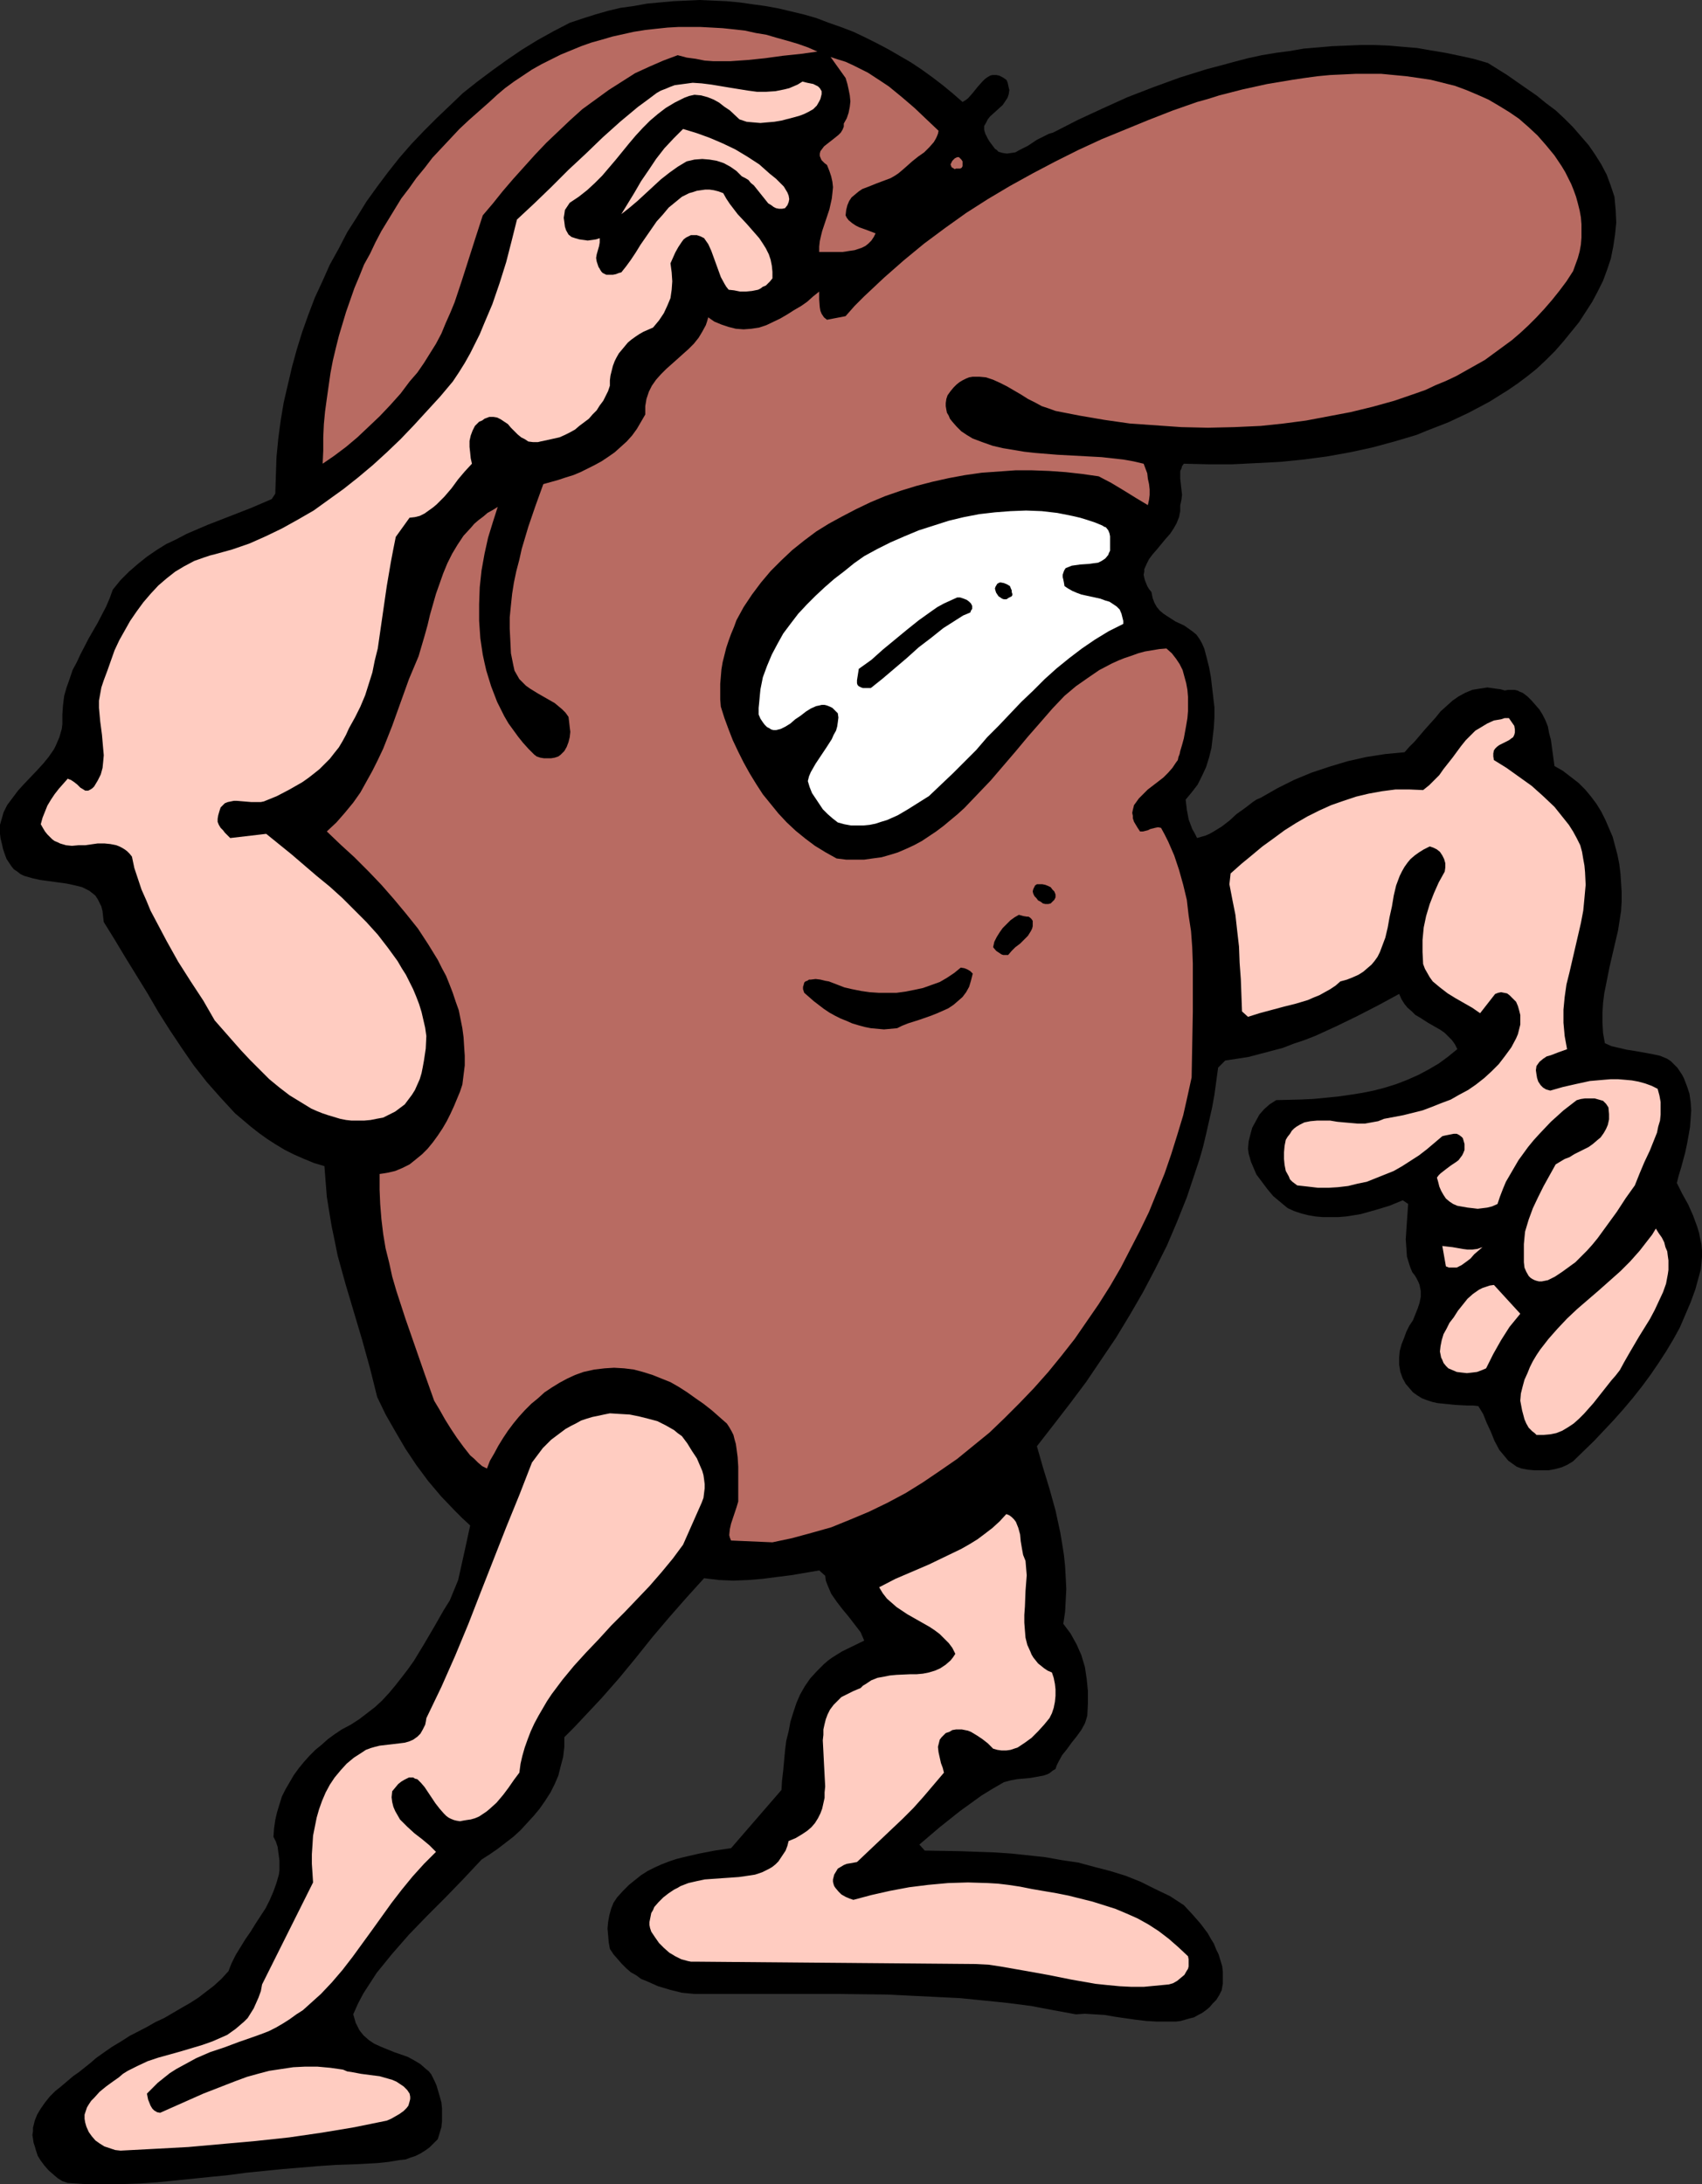 <?xml version="1.0" encoding="UTF-8" standalone="no"?>
<svg
   version="1.0"
   width="121.341mm"
   height="155.668mm"
   id="svg19"
   sodipodi:docname="Angry 2.wmf"
   xmlns:inkscape="http://www.inkscape.org/namespaces/inkscape"
   xmlns:sodipodi="http://sodipodi.sourceforge.net/DTD/sodipodi-0.dtd"
   xmlns="http://www.w3.org/2000/svg"
   xmlns:svg="http://www.w3.org/2000/svg">
  <rect width="100%" height="100%" fill="#333333" stroke="none"/>
  <sodipodi:namedview
     id="namedview19"
     pagecolor="#ffffff"
     bordercolor="#000000"
     borderopacity="0.25"
     inkscape:showpageshadow="2"
     inkscape:pageopacity="0.0"
     inkscape:pagecheckerboard="0"
     inkscape:deskcolor="#d1d1d1"
     inkscape:document-units="mm" />
  <defs
     id="defs1">
    <pattern
       id="WMFhbasepattern"
       patternUnits="userSpaceOnUse"
       width="6"
       height="6"
       x="0"
       y="0" />
  </defs>
  <path
     style="fill:#000000;fill-opacity:1;fill-rule:evenodd;stroke:none"
     d="m 259.362,27.47 0.808,-0.485 0.646,-0.485 1.293,-1.454 1.293,-1.616 1.293,-1.454 0.646,-0.646 0.646,-0.485 0.808,-0.485 0.646,-0.162 h 0.97 l 0.808,0.162 0.97,0.485 0.97,0.646 0.323,0.646 0.323,1.454 0.162,0.646 -0.162,1.131 -0.323,0.97 -0.646,0.97 -0.646,0.97 -3.394,3.07 -0.646,0.808 -0.485,0.97 -0.485,0.808 v 0.97 l 0.162,0.646 0.162,0.485 0.323,0.646 0.323,0.646 0.485,0.808 0.485,0.646 0.485,0.646 0.485,0.646 0.485,0.323 0.485,0.485 1.131,0.323 1.131,0.162 1.131,-0.162 1.131,-0.162 1.131,-0.646 2.262,-1.131 2.424,-1.616 2.262,-1.131 0.97,-0.485 1.131,-0.323 6.625,-3.393 6.625,-3.07 6.787,-3.07 7.11,-2.747 7.11,-2.585 7.272,-2.262 3.717,-0.97 3.555,-0.97 3.717,-0.97 3.717,-0.808 3.878,-0.646 3.717,-0.485 3.717,-0.646 3.878,-0.323 3.717,-0.323 3.878,-0.162 3.878,-0.162 h 3.717 l 3.878,0.162 3.717,0.323 3.878,0.323 3.717,0.646 3.878,0.646 3.878,0.808 3.717,0.808 3.878,1.131 2.586,1.616 2.586,1.616 5.333,3.717 2.586,1.778 2.586,2.101 2.586,1.939 2.424,2.262 2.262,2.262 2.101,2.424 2.101,2.424 1.778,2.585 1.616,2.585 1.454,2.747 1.131,3.07 0.97,2.909 0.323,3.555 0.162,3.393 -0.323,3.232 -0.485,3.232 -0.646,3.232 -0.97,2.909 -1.131,3.07 -1.454,2.909 -1.454,2.747 -1.778,2.747 -1.778,2.747 -2.101,2.585 -2.101,2.585 -2.262,2.585 -2.424,2.424 -2.586,2.424 -2.424,1.939 -2.586,1.939 -2.586,1.778 -2.586,1.616 -2.586,1.616 -2.747,1.454 -2.747,1.454 -2.747,1.293 -2.747,1.293 -5.817,2.262 -2.747,1.131 -5.979,1.778 -5.979,1.616 -5.979,1.293 -6.302,1.131 -6.141,0.808 -6.464,0.646 -6.302,0.323 -6.464,0.323 h -6.464 l -6.625,-0.162 -0.485,0.646 -0.162,0.646 -0.323,0.646 v 0.646 1.454 l 0.162,1.454 0.323,2.909 -0.162,1.293 -0.162,0.808 -0.162,0.646 v 0.808 0.808 l -0.162,0.808 -0.162,0.808 -0.646,1.616 -0.808,1.454 -0.97,1.454 -1.293,1.454 -2.262,2.747 -1.131,1.293 -0.97,1.293 -0.646,1.293 -0.646,1.454 v 0.646 l -0.162,0.808 0.162,0.808 0.162,0.646 0.323,0.808 0.323,0.808 0.485,0.808 0.646,0.808 0.323,1.616 0.485,1.293 0.646,1.131 0.808,0.97 0.97,0.808 0.97,0.646 2.262,1.454 2.424,1.131 1.131,0.808 1.131,0.808 0.97,0.808 0.808,1.131 0.646,1.131 0.646,1.454 0.646,2.424 0.646,2.585 0.485,2.585 0.323,2.747 0.323,2.747 0.323,2.747 v 2.747 l -0.162,2.747 -0.323,2.747 -0.323,2.747 -0.646,2.585 -0.808,2.585 -1.131,2.424 -1.131,2.262 -1.616,2.101 -1.616,1.939 0.323,2.747 0.485,2.585 0.485,1.293 0.485,1.293 0.646,1.131 0.646,1.293 1.131,-0.323 1.131,-0.323 1.131,-0.485 1.131,-0.646 2.101,-1.293 2.101,-1.616 1.939,-1.778 2.262,-1.616 2.101,-1.616 0.97,-0.646 1.131,-0.485 4.525,-2.585 4.525,-2.262 4.686,-1.939 4.848,-1.616 4.848,-1.454 5.009,-1.131 5.171,-0.808 5.171,-0.485 1.293,-1.454 1.454,-1.454 2.747,-3.232 2.909,-3.232 1.293,-1.616 1.616,-1.454 1.616,-1.454 1.616,-1.131 1.778,-0.97 1.939,-0.808 1.939,-0.323 1.131,-0.162 0.97,-0.162 1.131,0.162 1.131,0.162 1.293,0.162 1.131,0.323 0.97,-0.162 h 0.808 0.808 l 0.808,0.162 0.646,0.323 0.808,0.323 1.293,0.97 1.131,1.131 1.131,1.293 0.97,1.131 0.808,1.293 0.808,1.616 0.646,1.616 0.323,1.778 0.485,1.778 0.485,3.555 0.485,3.555 2.262,1.293 2.101,1.616 2.101,1.616 1.778,1.778 1.616,1.939 1.454,1.939 1.293,2.101 1.131,2.262 0.97,2.262 0.97,2.262 0.646,2.424 0.646,2.424 0.485,2.424 0.323,2.585 0.162,2.424 0.162,2.585 v 2.585 l -0.162,2.585 -0.808,5.171 -1.131,4.848 -1.131,4.848 -0.97,4.848 -0.485,2.424 -0.323,2.585 -0.162,2.585 v 2.747 l 0.162,2.747 0.485,2.747 1.778,0.808 2.101,0.485 2.101,0.485 2.101,0.323 4.525,0.808 2.262,0.485 1.939,0.808 0.97,0.646 0.97,0.97 0.808,0.808 0.646,0.97 0.646,0.97 0.485,0.97 0.808,2.101 0.646,1.939 0.323,2.262 0.162,2.262 -0.162,2.262 -0.162,2.262 -0.808,4.525 -0.485,2.262 -1.131,4.201 -0.646,2.101 -0.485,1.939 1.454,2.909 1.616,2.909 1.293,2.909 1.131,3.07 0.485,1.616 0.323,1.616 0.323,1.454 0.162,1.778 v 1.616 l -0.162,1.778 -0.162,1.616 -0.485,1.778 -0.97,3.555 -1.293,3.555 -1.454,3.393 -1.454,3.393 -1.778,3.232 -1.939,3.232 -2.101,3.232 -2.101,3.07 -2.262,3.07 -2.424,3.07 -2.586,3.07 -2.586,2.909 -2.586,2.747 -2.747,2.909 -5.656,5.494 -1.616,0.97 -1.454,0.646 -1.778,0.485 -1.778,0.323 h -1.778 -1.939 l -1.778,-0.162 -1.778,-0.323 -1.293,-0.485 -1.131,-0.808 -1.131,-0.808 -0.808,-0.97 -0.808,-0.97 -0.808,-0.97 -1.293,-2.424 -0.97,-2.424 -1.131,-2.424 -0.97,-2.424 -1.293,-2.101 -1.454,-0.162 h -1.616 l -3.232,-0.162 -3.07,-0.323 -1.616,-0.162 -1.454,-0.323 -1.454,-0.485 -1.293,-0.485 -1.293,-0.808 -1.131,-0.808 -0.97,-1.131 -0.97,-1.131 -0.808,-1.454 -0.646,-1.778 -0.162,-0.97 -0.162,-0.97 v -0.97 -0.97 l 0.162,-1.778 0.485,-1.778 0.646,-1.616 0.646,-1.778 0.808,-1.616 0.97,-1.454 0.646,-1.616 0.646,-1.616 0.485,-1.454 0.323,-1.616 v -1.616 l -0.162,-0.808 -0.162,-0.808 -0.323,-0.808 -0.485,-0.97 -0.485,-0.808 -0.646,-0.808 -0.485,-1.131 -0.323,-0.97 -0.646,-2.101 -0.162,-2.424 -0.162,-2.262 0.162,-2.424 0.162,-2.424 0.162,-2.262 0.162,-2.424 -1.454,-0.97 -3.555,1.454 -3.717,1.131 -4.04,1.131 -1.939,0.323 -2.101,0.323 -2.101,0.162 h -1.939 -2.101 l -1.939,-0.162 -1.939,-0.323 -1.939,-0.485 -1.939,-0.646 -1.778,-0.808 -1.939,-1.616 -1.939,-1.616 -1.616,-1.939 -1.454,-1.939 -1.454,-1.939 -0.97,-2.262 -0.485,-1.131 -0.323,-1.131 -0.323,-1.131 -0.162,-1.293 0.162,-1.939 0.485,-1.939 0.485,-1.778 0.97,-1.778 0.97,-1.778 1.293,-1.454 1.454,-1.293 1.778,-1.131 6.625,-0.162 3.394,-0.162 3.394,-0.323 3.232,-0.323 3.394,-0.485 3.07,-0.485 3.232,-0.646 3.07,-0.808 3.07,-0.97 2.909,-1.131 2.909,-1.293 2.747,-1.454 2.747,-1.616 2.424,-1.778 2.586,-2.101 -0.646,-1.293 -0.808,-1.131 -0.97,-0.97 -0.97,-0.97 -1.131,-0.808 -1.131,-0.646 -2.262,-1.293 -2.262,-1.454 -1.131,-0.646 -0.97,-0.97 -1.131,-0.97 -0.808,-0.97 -0.808,-1.293 -0.646,-1.454 -5.656,3.07 -5.656,2.909 -5.656,2.747 -5.656,2.585 -2.909,1.131 -2.909,0.97 -2.909,1.131 -3.07,0.808 -3.07,0.808 -3.07,0.808 -3.07,0.485 -3.232,0.485 -1.939,1.939 v 0.162 l -0.485,3.555 -0.485,3.555 -0.646,3.555 -0.808,3.555 -0.808,3.555 -0.808,3.393 -0.97,3.393 -1.131,3.393 -2.262,6.787 -2.586,6.464 -2.747,6.464 -3.232,6.464 -3.232,6.14 -3.555,6.14 -3.717,6.14 -4.04,5.979 -4.04,5.979 -4.363,5.817 -4.363,5.656 -4.525,5.817 1.616,5.656 1.778,5.817 1.616,5.817 1.293,5.979 0.485,2.909 0.485,3.07 0.323,3.07 0.162,2.909 0.162,3.232 -0.162,3.07 -0.162,3.07 -0.485,3.232 0.97,1.293 0.97,1.293 0.808,1.454 0.808,1.454 0.646,1.454 0.646,1.454 0.485,1.616 0.485,1.616 0.485,3.232 0.323,3.232 v 3.393 l -0.162,3.232 -0.323,1.131 -0.323,0.97 -0.97,1.778 -1.293,1.778 -1.293,1.616 -1.293,1.778 -1.293,1.616 -0.97,1.778 -0.485,0.97 -0.323,0.97 -0.808,0.485 -0.808,0.646 -0.646,0.323 -0.97,0.323 -1.778,0.323 -1.778,0.323 -1.778,0.162 -1.778,0.162 -1.778,0.323 -1.778,0.485 -3.07,1.778 -2.909,1.778 -2.909,2.101 -2.909,2.101 -5.494,4.363 -5.494,4.686 1.454,1.616 9.534,0.162 4.525,0.162 4.686,0.162 4.686,0.323 4.525,0.485 4.525,0.485 4.525,0.808 4.363,0.646 4.202,1.131 4.363,1.131 4.202,1.293 4.04,1.616 3.878,1.939 4.04,1.939 3.717,2.424 2.262,2.424 2.262,2.585 1.939,2.585 0.808,1.454 0.808,1.293 0.646,1.616 0.646,1.293 0.485,1.616 0.485,1.616 0.162,1.454 v 1.616 1.616 l -0.323,1.778 -0.646,1.293 -0.808,1.293 -0.97,0.97 -0.808,0.97 -0.97,0.808 -1.131,0.808 -0.97,0.485 -1.131,0.646 -1.293,0.323 -1.131,0.323 -1.131,0.323 -1.293,0.162 h -2.586 -2.747 l -2.747,-0.162 -2.747,-0.323 -5.656,-0.808 -2.747,-0.485 -2.747,-0.162 -2.586,-0.162 -2.424,0.162 -6.141,-1.131 -5.979,-1.131 -6.302,-0.808 -6.302,-0.646 -6.464,-0.646 -6.464,-0.323 -6.625,-0.323 -6.464,-0.323 -13.251,-0.162 h -32.481 -6.302 l -3.394,-0.323 -3.232,-0.808 -1.616,-0.485 -1.616,-0.485 -1.454,-0.646 -1.454,-0.646 -1.616,-0.646 -1.293,-0.97 -1.454,-0.808 -1.293,-1.131 -1.131,-1.131 -1.131,-1.293 -1.131,-1.293 -0.97,-1.454 -0.323,-1.778 -0.162,-1.939 -0.162,-1.778 0.162,-1.778 0.323,-1.778 0.485,-1.778 0.646,-1.616 0.97,-1.454 1.616,-1.778 1.616,-1.616 1.616,-1.293 1.616,-1.293 1.778,-1.131 1.939,-0.97 1.778,-0.808 2.101,-0.808 1.939,-0.646 1.939,-0.485 4.202,-0.97 4.202,-0.808 4.363,-0.646 13.574,-15.674 0.162,-2.585 0.323,-2.747 0.485,-5.333 0.323,-2.585 0.646,-2.585 0.485,-2.585 0.808,-2.585 0.808,-2.424 0.97,-2.262 1.293,-2.262 1.454,-2.101 1.778,-1.939 1.939,-1.939 1.131,-0.97 1.131,-0.808 1.293,-0.808 1.293,-0.808 5.979,-2.909 -0.485,-1.131 -0.485,-1.131 -1.616,-2.101 -1.616,-2.101 -1.616,-1.939 -1.616,-2.101 -1.454,-2.101 -0.485,-1.131 -0.485,-1.131 -0.485,-1.293 -0.162,-1.293 -1.616,-1.454 -7.595,1.293 -3.878,0.485 -3.717,0.485 -3.878,0.323 -4.04,0.162 -3.878,-0.162 -4.04,-0.485 -4.686,5.171 -4.686,5.333 -4.525,5.332 -4.525,5.656 -4.525,5.494 -4.686,5.333 -5.009,5.332 -2.424,2.585 -2.586,2.585 v 2.585 l -0.323,2.747 -0.646,2.424 -0.646,2.585 -0.97,2.262 -1.131,2.262 -1.454,2.262 -1.454,2.101 -1.616,1.939 -1.778,1.939 -1.778,1.939 -1.939,1.778 -2.101,1.616 -2.101,1.616 -2.101,1.454 -2.262,1.454 -4.848,5.171 -4.848,5.009 -5.009,5.009 -4.848,5.009 -2.262,2.585 -2.262,2.585 -2.101,2.585 -2.101,2.585 -1.778,2.747 -1.778,2.747 -1.454,2.747 -1.293,2.909 0.323,1.131 0.323,1.131 0.485,0.97 0.485,0.97 0.485,0.646 0.646,0.808 1.454,1.293 1.454,0.97 1.778,0.808 3.555,1.454 3.717,1.293 1.778,0.97 1.616,0.97 1.454,1.293 0.808,0.646 0.646,0.808 0.485,0.97 0.485,0.97 0.485,1.131 0.323,1.131 0.485,1.616 0.485,1.778 0.162,1.616 v 1.778 1.616 l -0.162,1.616 -0.485,1.616 -0.485,1.616 -1.131,1.131 -1.131,1.131 -1.131,0.808 -1.293,0.808 -1.293,0.646 -1.454,0.485 -1.293,0.485 -1.616,0.162 -2.909,0.485 -3.07,0.323 -6.141,0.323 -4.848,0.162 -4.848,0.323 -9.696,0.808 -9.696,0.97 -4.848,0.646 -4.848,0.485 -9.534,0.97 -4.848,0.485 -4.686,0.323 -4.848,0.162 H 27.956 23.108 l -4.848,-0.323 -1.454,-0.485 -1.293,-0.808 -1.131,-0.97 -1.293,-1.131 -1.131,-1.293 -0.97,-1.293 -0.808,-1.293 -0.485,-1.454 -0.323,-1.131 -0.323,-0.97 -0.162,-1.131 -0.162,-0.97 0.162,-0.97 v -0.97 l 0.485,-1.939 0.646,-1.616 0.97,-1.616 1.131,-1.616 1.293,-1.616 1.454,-1.454 1.616,-1.293 3.232,-2.747 1.616,-1.131 1.616,-1.293 1.616,-1.293 1.293,-1.131 2.262,-1.616 2.101,-1.454 2.424,-1.454 2.262,-1.454 4.686,-2.424 2.262,-1.293 2.424,-1.131 4.686,-2.747 2.262,-1.293 2.262,-1.454 2.101,-1.616 2.101,-1.616 1.939,-1.778 1.939,-2.101 0.808,-2.101 1.131,-2.262 1.293,-2.101 1.293,-2.101 1.454,-2.101 1.293,-2.101 2.747,-4.201 1.131,-2.262 0.97,-2.262 0.808,-2.262 0.646,-2.262 0.162,-1.131 v -1.293 -1.293 l -0.162,-1.293 -0.162,-1.131 -0.162,-1.293 -0.485,-1.454 -0.646,-1.293 0.162,-2.262 0.323,-2.262 0.485,-2.101 0.646,-2.101 0.646,-2.101 0.97,-1.939 1.131,-1.939 1.131,-1.939 1.293,-1.778 1.454,-1.778 1.454,-1.616 1.616,-1.616 1.778,-1.454 1.616,-1.454 1.778,-1.293 1.939,-1.293 2.424,-1.293 2.262,-1.454 2.101,-1.616 2.101,-1.616 1.939,-1.778 1.939,-2.101 1.616,-1.939 1.778,-2.262 1.616,-2.101 1.616,-2.262 2.747,-4.525 2.747,-4.686 2.586,-4.525 0.808,-1.293 0.808,-1.293 1.131,-2.747 1.131,-2.747 0.646,-2.909 1.293,-5.817 1.293,-5.979 -2.101,-1.939 -1.939,-1.939 -3.717,-3.878 -3.555,-4.201 -3.232,-4.363 -2.909,-4.363 -2.747,-4.686 -2.586,-4.525 -2.262,-4.686 -0.97,-3.878 -0.97,-3.878 -2.101,-7.595 -2.262,-7.595 -2.262,-7.595 -2.101,-7.595 -0.808,-4.04 -0.808,-3.878 -0.646,-3.878 -0.646,-4.04 -0.323,-4.04 -0.323,-4.201 -2.747,-0.808 -2.747,-1.131 -2.586,-1.131 -2.586,-1.293 -2.424,-1.454 -2.262,-1.454 -2.262,-1.616 -2.262,-1.778 -2.101,-1.778 -2.101,-1.778 -1.939,-2.101 -1.939,-2.101 -3.717,-4.201 -3.555,-4.525 -3.232,-4.686 -3.232,-4.848 -3.07,-4.848 -2.909,-5.009 -5.979,-9.695 -2.909,-4.848 -2.909,-4.686 -0.162,-1.454 -0.162,-1.454 -0.323,-1.293 -0.485,-0.97 -0.485,-0.97 -0.646,-0.97 -0.808,-0.646 -0.808,-0.646 -0.97,-0.485 -0.97,-0.485 -1.939,-0.485 -2.262,-0.485 -4.686,-0.646 -2.424,-0.323 L 8.726,236.569 7.595,236.246 6.464,235.923 5.494,235.438 4.686,234.792 3.717,234.146 3.07,233.338 2.424,232.368 1.778,231.398 1.293,230.106 0.808,228.651 0.485,227.197 0.162,225.904 0,224.612 v -1.293 -1.131 l 0.323,-1.131 0.323,-1.131 0.323,-1.131 0.485,-0.97 0.485,-0.97 1.454,-1.939 1.454,-1.939 1.616,-1.778 3.394,-3.555 1.778,-1.939 1.454,-1.778 1.454,-2.101 0.485,-0.97 0.485,-1.131 0.485,-1.131 0.323,-1.131 0.323,-1.131 0.162,-1.293 v -2.585 l 0.162,-2.424 0.323,-2.585 0.646,-2.262 0.808,-2.262 0.808,-2.424 1.131,-2.101 0.97,-2.101 2.262,-4.363 2.424,-4.201 2.262,-4.363 0.97,-2.262 0.808,-2.262 2.101,-2.585 2.262,-2.262 2.424,-2.101 2.424,-1.939 2.586,-1.778 2.586,-1.616 2.747,-1.293 2.747,-1.454 5.656,-2.424 5.817,-2.262 5.817,-2.262 5.656,-2.424 0.97,-1.454 0.162,-5.009 0.162,-4.848 0.485,-5.009 0.646,-4.848 0.808,-4.848 1.131,-4.848 1.131,-4.848 1.293,-4.686 1.454,-4.686 1.616,-4.525 1.778,-4.686 2.101,-4.525 1.939,-4.363 2.424,-4.363 2.262,-4.363 2.586,-4.04 2.586,-4.201 2.909,-4.04 2.909,-3.878 3.07,-3.878 3.232,-3.717 3.394,-3.555 3.394,-3.393 3.555,-3.393 3.555,-3.393 3.878,-3.07 3.878,-2.909 4.04,-2.909 4.04,-2.747 4.202,-2.585 4.363,-2.424 4.363,-2.262 3.394,-1.131 3.555,-1.131 3.394,-0.97 3.394,-0.808 3.555,-0.485 3.555,-0.646 3.555,-0.323 3.555,-0.323 3.555,-0.162 L 188.583,0 l 3.555,0.162 3.555,0.162 3.555,0.323 3.394,0.485 3.555,0.485 3.555,0.646 3.394,0.808 3.394,0.808 3.394,0.97 3.394,1.293 3.232,1.131 3.394,1.293 3.07,1.454 3.232,1.616 3.07,1.616 3.07,1.778 3.07,1.778 2.909,1.939 2.909,2.101 2.747,2.101 2.747,2.262 z"
     id="path1" />
  <path
     style="fill:#b86b62;fill-opacity:1;fill-rule:evenodd;stroke:none"
     d="m 220.256,13.897 -4.686,0.646 -4.686,0.485 -4.686,0.646 -4.686,0.485 -4.686,0.323 h -2.262 -2.424 l -2.262,-0.162 -2.424,-0.485 -2.424,-0.323 -2.424,-0.646 -3.878,1.454 -3.717,1.616 -3.878,1.778 -3.555,2.262 -3.555,2.262 -3.555,2.585 -3.555,2.585 -3.232,2.909 -3.232,3.07 -3.232,3.07 -3.07,3.232 -2.909,3.232 -2.909,3.232 -2.909,3.393 -2.586,3.232 -2.747,3.232 -1.939,5.979 -3.717,11.635 -1.939,5.817 -1.131,2.747 -1.293,2.909 -1.131,2.747 -1.454,2.747 -1.616,2.585 -1.616,2.585 -1.778,2.585 -2.101,2.424 -2.424,3.232 -2.747,3.07 -2.909,3.07 -3.07,2.909 -2.909,2.747 -3.07,2.585 -3.232,2.424 -3.07,2.101 0.162,-3.555 v -3.555 l 0.162,-3.555 0.323,-3.393 0.485,-3.555 0.97,-6.787 0.646,-3.393 0.808,-3.393 0.808,-3.232 0.97,-3.232 0.97,-3.232 2.262,-6.464 1.293,-3.07 1.293,-3.232 1.616,-2.909 1.454,-3.07 1.616,-3.07 1.778,-2.909 1.778,-2.909 1.778,-2.909 2.101,-2.747 1.939,-2.747 2.262,-2.747 2.101,-2.747 2.424,-2.585 2.424,-2.585 2.424,-2.585 2.586,-2.424 2.747,-2.424 2.747,-2.424 2.101,-1.939 2.101,-1.778 2.424,-1.778 2.424,-1.616 2.424,-1.616 2.586,-1.454 2.586,-1.293 2.586,-1.293 2.747,-1.131 2.747,-1.131 2.747,-0.97 2.909,-0.808 2.747,-0.808 2.909,-0.646 2.909,-0.646 3.07,-0.485 2.909,-0.323 3.07,-0.323 2.909,-0.162 h 3.07 2.909 l 3.07,0.162 2.909,0.162 3.07,0.323 2.909,0.323 2.909,0.646 2.909,0.485 2.747,0.808 2.909,0.808 2.747,0.808 2.747,0.97 z"
     id="path2" />
  <path
     style="fill:#b86b62;fill-opacity:1;fill-rule:evenodd;stroke:none"
     d="m 252.898,35.227 -0.162,0.808 -0.323,0.808 -0.323,0.646 -0.485,0.808 -1.131,1.293 -1.454,1.454 -1.616,1.131 -1.616,1.293 -1.454,1.293 -1.293,1.131 -0.97,0.808 -0.97,0.646 -1.131,0.646 -1.293,0.485 -2.586,0.97 -2.424,0.97 -1.293,0.485 -0.97,0.646 -0.97,0.808 -0.97,0.808 -0.646,0.97 -0.485,1.131 -0.323,1.293 -0.162,1.454 0.323,0.646 0.485,0.646 0.97,0.808 0.97,0.646 0.97,0.485 2.262,0.808 2.101,0.808 -0.485,0.97 -0.646,0.97 -0.808,0.808 -0.808,0.646 -0.97,0.485 -0.97,0.323 -0.97,0.323 -1.131,0.162 -2.101,0.323 h -2.262 -4.04 v -1.454 l 0.162,-1.454 0.323,-1.454 0.323,-1.293 0.97,-2.909 0.485,-1.454 0.485,-1.454 0.646,-2.909 0.162,-1.454 0.162,-1.616 -0.162,-1.454 -0.323,-1.454 -0.485,-1.454 -0.646,-1.616 -0.646,-0.485 -0.323,-0.323 -0.485,-0.485 -0.162,-0.323 -0.323,-0.808 v -0.646 l 0.162,-0.646 0.485,-0.646 0.485,-0.646 0.808,-0.646 1.454,-1.131 1.616,-1.293 0.646,-0.646 0.485,-0.808 0.323,-0.808 V 33.288 l 0.808,-1.454 0.485,-1.454 0.323,-1.616 0.162,-1.454 -0.162,-1.616 -0.323,-1.616 -0.323,-1.454 -0.485,-1.616 -4.04,-5.656 1.939,0.646 2.101,0.646 2.101,0.97 1.939,0.97 1.939,0.97 3.717,2.424 1.939,1.293 3.555,2.909 3.394,2.909 3.232,3.07 z"
     id="path3" />
  <path
     style="fill:#b86b62;fill-opacity:1;fill-rule:evenodd;stroke:none"
     d="m 420.797,44.761 0.97,1.616 0.808,1.616 0.808,1.616 0.646,1.616 0.646,1.778 0.485,1.778 0.485,1.939 0.323,1.778 0.162,1.939 v 1.778 1.778 l -0.162,1.939 -0.323,1.778 -0.485,1.778 -0.646,1.778 -0.646,1.778 -1.778,2.747 -1.939,2.585 -1.939,2.424 -2.101,2.424 -2.101,2.262 -2.101,2.101 -2.262,2.101 -2.262,1.939 -2.424,1.778 -2.424,1.778 -2.424,1.778 -2.586,1.454 -2.586,1.454 -2.586,1.454 -2.747,1.293 -2.747,1.131 -2.747,1.293 -2.747,0.97 -5.656,1.939 -5.817,1.616 -5.979,1.454 -5.979,1.131 -5.979,1.131 -6.141,0.808 -6.141,0.646 -7.11,0.323 -7.11,0.162 -7.11,-0.162 -6.949,-0.485 -6.949,-0.485 -6.787,-0.97 -6.625,-1.131 -6.625,-1.293 -1.778,-0.646 -1.939,-0.646 -1.778,-0.97 -1.939,-0.97 -1.778,-1.131 -1.939,-1.131 -1.939,-1.131 -1.939,-0.97 -1.778,-0.808 -1.939,-0.646 -1.778,-0.162 h -0.97 -0.808 l -0.97,0.162 -0.808,0.323 -0.97,0.485 -0.808,0.485 -0.808,0.646 -0.808,0.808 -0.808,0.97 -0.808,1.131 -0.323,0.97 -0.162,1.131 v 0.808 l 0.162,0.97 0.162,0.808 0.485,0.808 0.323,0.808 0.646,0.808 1.131,1.293 1.293,1.293 1.454,0.97 1.616,0.97 2.586,0.97 2.747,0.97 2.747,0.646 2.909,0.485 2.909,0.485 2.909,0.323 5.979,0.485 5.979,0.323 5.979,0.323 2.909,0.323 2.909,0.323 2.747,0.485 2.747,0.646 0.97,2.585 0.162,1.454 0.323,1.454 0.162,1.454 v 1.454 l -0.162,1.293 -0.323,1.454 -3.232,-1.939 -3.394,-2.101 -3.232,-1.939 -3.394,-1.778 -4.525,-0.646 -4.363,-0.485 -4.525,-0.323 -4.525,-0.162 h -4.525 l -4.525,0.323 -4.525,0.323 -4.525,0.646 -4.363,0.808 -4.363,0.97 -4.363,1.131 -4.202,1.293 -4.202,1.454 -3.878,1.616 -4.04,1.939 -3.717,1.939 -3.555,1.939 -3.394,2.101 -3.232,2.424 -3.232,2.585 -2.909,2.747 -2.909,2.909 -2.586,3.07 -2.424,3.232 -2.262,3.393 -1.939,3.555 -0.646,1.778 -0.808,1.939 -0.646,1.778 -0.646,1.939 -0.485,1.939 -0.485,1.939 -0.323,1.939 -0.162,1.939 -0.162,1.939 v 2.101 2.101 l 0.162,1.939 0.97,3.07 1.131,3.07 1.131,2.909 1.454,3.07 1.454,2.909 1.616,2.909 1.778,2.909 1.778,2.747 2.101,2.585 2.101,2.585 2.262,2.424 2.424,2.262 2.586,2.101 2.586,1.939 2.909,1.778 2.909,1.616 2.586,0.323 h 2.424 2.424 l 2.262,-0.323 2.424,-0.323 2.262,-0.646 2.101,-0.646 2.262,-0.97 2.101,-0.97 2.101,-1.131 1.939,-1.293 1.939,-1.293 1.939,-1.454 1.939,-1.616 1.939,-1.616 1.778,-1.616 3.555,-3.717 3.555,-3.717 6.787,-7.918 3.232,-3.878 3.394,-3.878 3.232,-3.717 3.232,-3.393 3.07,-2.585 3.232,-2.262 3.07,-2.101 3.394,-1.778 1.778,-0.808 1.616,-0.646 1.939,-0.646 1.778,-0.646 1.778,-0.485 1.939,-0.323 1.939,-0.323 1.939,-0.162 1.454,1.293 1.131,1.454 0.97,1.454 0.808,1.616 0.485,1.778 0.485,1.778 0.323,1.778 0.162,1.939 v 1.939 1.778 l -0.162,1.939 -0.323,1.939 -0.323,1.778 -0.323,1.778 -0.485,1.778 -0.485,1.616 -0.162,0.808 -0.323,0.808 -0.162,0.808 -0.485,0.646 -0.97,1.454 -1.131,1.293 -1.293,1.293 -1.454,1.131 -2.747,2.101 -1.293,1.293 -1.131,1.131 -0.808,1.131 -0.485,0.646 -0.162,0.646 -0.162,0.646 -0.162,0.808 0.162,0.808 v 0.646 l 0.323,0.97 0.485,0.808 0.485,0.808 0.646,0.97 h 0.808 l 0.646,-0.162 0.646,-0.162 0.646,-0.323 0.646,-0.162 0.646,-0.162 0.808,-0.162 0.808,0.162 0.97,1.778 0.97,1.939 1.616,3.717 1.293,3.878 1.131,4.04 0.97,4.04 0.485,4.201 0.646,4.201 0.323,4.363 0.162,4.363 v 4.363 8.726 l -0.162,8.888 -0.162,8.726 -1.131,5.171 -1.131,5.009 -1.616,5.333 -1.616,5.171 -1.778,5.171 -2.101,5.171 -2.101,5.171 -2.424,5.009 -2.586,5.009 -2.586,5.009 -2.909,5.009 -3.07,4.848 -3.232,4.686 -3.232,4.686 -3.555,4.525 -3.555,4.363 -3.878,4.363 -3.878,4.04 -4.04,4.04 -4.04,3.878 -4.363,3.555 -4.363,3.555 -4.686,3.232 -4.525,3.07 -4.686,2.909 -4.848,2.585 -5.009,2.424 -5.009,2.101 -5.171,2.101 -5.171,1.454 -5.333,1.454 -5.333,1.131 -11.15,-0.485 -0.323,-0.808 -0.162,-0.646 0.162,-1.616 0.323,-1.454 0.485,-1.454 0.97,-2.909 0.485,-1.616 v -0.808 -0.808 -2.585 -5.171 l -0.162,-2.585 -0.323,-2.424 -0.162,-1.131 -0.323,-1.131 -0.323,-1.293 -0.485,-0.97 -0.646,-1.131 -0.646,-0.97 -4.04,-3.555 -2.262,-1.778 -2.101,-1.454 -2.262,-1.616 -2.262,-1.454 -2.262,-1.293 -2.424,-0.97 -2.424,-0.97 -2.586,-0.808 -2.424,-0.646 -2.586,-0.323 -2.747,-0.162 -2.586,0.162 -2.747,0.323 -2.909,0.646 -2.262,0.808 -2.101,0.97 -2.101,1.131 -2.101,1.293 -1.939,1.293 -1.778,1.616 -1.778,1.454 -1.778,1.778 -1.616,1.778 -1.454,1.778 -1.454,1.939 -1.293,1.939 -1.293,2.101 -1.131,2.101 -1.131,1.939 -0.808,2.101 -1.293,-0.646 -1.131,-0.97 -0.97,-0.97 -1.131,-0.97 -1.778,-2.262 -1.778,-2.424 -1.616,-2.424 -1.616,-2.585 -1.454,-2.585 -1.454,-2.424 -2.586,-7.272 -2.586,-7.433 -2.586,-7.433 -2.424,-7.433 -1.131,-3.878 -0.808,-3.717 -0.97,-3.878 -0.646,-3.878 -0.485,-4.04 -0.323,-4.04 -0.162,-3.878 v -4.201 l 1.131,-0.162 0.97,-0.162 2.101,-0.485 1.939,-0.808 1.939,-0.97 1.616,-1.293 1.778,-1.454 1.454,-1.454 1.454,-1.778 1.293,-1.778 1.293,-1.939 1.131,-1.939 0.97,-1.939 0.97,-2.101 0.808,-1.939 0.808,-1.939 0.646,-1.939 0.323,-2.585 0.323,-2.585 v -2.585 l -0.162,-2.424 -0.162,-2.585 -0.323,-2.424 -0.485,-2.424 -0.485,-2.424 -0.808,-2.262 -0.808,-2.424 -0.808,-2.101 -0.97,-2.424 -1.131,-2.101 -1.131,-2.262 -1.293,-2.101 -1.293,-2.101 -2.747,-4.201 -3.232,-4.04 -3.232,-3.878 -3.394,-3.878 -3.555,-3.717 -3.717,-3.717 -3.717,-3.393 -3.717,-3.555 2.586,-2.424 2.262,-2.585 2.262,-2.747 1.939,-2.747 1.616,-2.909 1.616,-2.909 1.454,-2.909 1.454,-3.07 2.424,-6.14 2.262,-6.302 2.262,-6.302 1.293,-3.07 1.293,-3.07 1.616,-5.494 0.808,-2.909 0.646,-2.747 1.616,-5.656 0.97,-2.747 0.97,-2.747 1.131,-2.747 1.293,-2.585 1.454,-2.424 1.616,-2.424 1.939,-2.101 0.97,-1.131 1.131,-0.97 1.293,-0.97 1.131,-0.97 1.454,-0.808 1.293,-0.808 -1.293,4.04 -1.293,4.201 -0.97,4.363 -0.808,4.525 -0.485,4.525 -0.162,4.525 v 4.525 l 0.323,4.686 0.646,4.363 0.485,2.262 0.485,2.101 0.646,2.101 0.646,2.101 1.616,4.201 0.97,1.939 0.97,1.939 1.131,1.939 1.293,1.778 1.293,1.778 1.293,1.616 1.454,1.616 1.616,1.616 0.646,0.485 0.97,0.323 0.97,0.162 h 0.97 0.97 l 0.97,-0.162 0.97,-0.323 0.646,-0.485 0.97,-0.97 0.646,-1.131 0.485,-1.293 0.323,-1.293 0.162,-1.454 -0.162,-1.293 -0.162,-1.454 -0.162,-1.293 -0.808,-1.131 -0.97,-0.97 -0.97,-0.808 -0.97,-0.808 -2.262,-1.293 -2.262,-1.293 -2.101,-1.293 -1.131,-0.808 -0.808,-0.808 -0.97,-0.97 -0.646,-1.131 -0.646,-1.131 -0.323,-1.454 -0.646,-3.232 -0.162,-3.393 -0.162,-3.232 v -3.07 l 0.323,-3.232 0.323,-3.07 0.485,-3.07 0.646,-3.07 0.808,-3.07 0.646,-2.909 1.778,-5.979 1.939,-5.656 2.101,-5.817 4.04,-1.131 1.939,-0.646 2.101,-0.646 1.939,-0.808 1.939,-0.97 1.939,-0.97 1.778,-0.97 1.939,-1.293 1.616,-1.131 1.616,-1.454 1.616,-1.454 1.454,-1.616 1.293,-1.778 1.131,-1.939 1.131,-1.939 v -1.131 -1.131 l 0.162,-0.97 0.162,-0.97 0.323,-0.97 0.323,-0.97 0.808,-1.616 1.131,-1.616 1.293,-1.454 1.454,-1.454 1.454,-1.293 1.454,-1.293 1.616,-1.454 1.454,-1.293 1.454,-1.454 1.293,-1.616 0.97,-1.616 0.97,-1.778 0.323,-0.97 0.323,-1.131 1.616,1.131 1.939,0.808 1.939,0.646 1.939,0.485 2.101,0.162 2.101,-0.162 2.101,-0.323 1.939,-0.646 3.717,-1.778 1.939,-1.131 1.778,-1.131 1.939,-1.131 1.616,-1.131 1.616,-1.454 1.616,-1.293 v 2.101 l 0.162,2.101 0.162,0.97 0.323,0.808 0.646,0.97 0.808,0.646 5.009,-0.97 2.424,-2.747 2.586,-2.585 5.333,-5.009 5.333,-4.686 5.494,-4.525 5.656,-4.201 5.656,-4.04 5.817,-3.717 5.979,-3.555 6.141,-3.393 6.141,-3.232 6.141,-3.07 6.302,-2.909 6.302,-2.585 6.302,-2.585 6.625,-2.585 6.464,-2.262 2.909,-0.808 3.07,-0.97 6.302,-1.616 6.625,-1.454 6.787,-1.131 3.232,-0.485 3.555,-0.485 3.394,-0.323 3.555,-0.162 3.394,-0.162 h 3.394 3.394 l 3.394,0.323 3.394,0.323 3.394,0.485 3.232,0.485 3.232,0.808 3.232,0.808 3.07,1.131 3.07,1.293 2.909,1.293 2.747,1.616 2.909,1.778 2.586,1.778 2.586,2.262 2.424,2.262 2.262,2.585 2.262,2.747 z"
     id="path4" />
  <path
     style="fill:#ffccc1;fill-opacity:1;fill-rule:evenodd;stroke:none"
     d="m 221.387,24.562 v 0.808 l -0.162,0.646 -0.162,0.646 -0.323,0.646 -0.646,1.131 -0.97,0.97 -1.131,0.646 -1.293,0.646 -1.293,0.485 -1.131,0.323 -3.717,0.97 -1.939,0.323 -1.939,0.162 -1.778,0.162 -1.939,-0.162 -1.778,-0.162 -1.939,-0.646 -2.586,-2.424 -1.454,-0.97 -1.454,-1.131 -1.454,-0.808 -1.616,-0.646 -1.778,-0.485 -1.778,-0.162 -1.454,0.323 -1.293,0.485 -1.293,0.646 -1.293,0.646 -2.424,1.454 -2.101,1.616 -2.101,1.778 -1.939,1.939 -1.939,2.101 -1.778,2.101 -3.555,4.363 -3.717,4.363 -1.939,1.939 -2.101,1.939 -2.262,1.778 -2.424,1.616 -0.646,0.97 -0.646,0.97 -0.162,1.131 -0.162,0.97 0.162,1.131 0.162,1.293 0.323,0.97 0.646,1.131 0.808,0.646 0.97,0.323 1.131,0.323 1.131,0.162 1.131,0.162 1.131,-0.162 1.131,-0.162 0.97,-0.323 v 1.131 l -0.162,0.97 -0.646,2.262 -0.162,0.97 0.162,0.97 0.323,0.97 0.162,0.485 0.323,0.485 0.162,0.323 0.323,0.485 0.323,0.323 0.323,0.162 0.646,0.323 h 0.808 0.97 l 0.808,-0.162 0.808,-0.323 0.646,-0.162 1.293,-1.616 1.293,-1.778 1.293,-1.939 1.293,-2.101 2.909,-4.201 1.454,-2.101 1.616,-1.778 1.616,-1.939 1.778,-1.454 1.778,-1.454 1.939,-0.97 1.131,-0.323 0.97,-0.323 1.131,-0.162 1.131,-0.162 h 1.131 l 1.131,0.162 1.293,0.323 1.293,0.485 0.808,1.454 0.97,1.454 2.101,2.747 2.424,2.585 2.262,2.585 1.131,1.293 0.97,1.454 0.808,1.293 0.808,1.616 0.485,1.454 0.323,1.616 0.162,1.616 v 1.778 l -0.646,0.808 -0.485,0.485 -0.646,0.646 -0.808,0.323 -0.646,0.485 -0.646,0.323 -1.616,0.323 -1.616,0.162 H 199.41 l -1.616,-0.323 -1.454,-0.162 -0.646,-0.808 -0.485,-0.808 -0.97,-1.778 -0.646,-1.778 -0.646,-1.778 -0.646,-1.778 -0.646,-1.778 -0.808,-1.778 -1.131,-1.616 -0.97,-0.485 -0.97,-0.323 h -0.808 -0.808 l -0.646,0.323 -0.646,0.323 -0.646,0.485 -0.485,0.646 -0.97,1.454 -0.808,1.454 -0.646,1.454 -0.646,1.454 0.323,2.424 0.162,2.424 -0.162,2.262 -0.323,2.262 -0.808,1.939 -0.97,2.101 -0.646,0.97 -0.646,0.97 -0.808,0.97 -0.808,0.97 -2.586,1.131 -1.131,0.646 -0.97,0.646 -1.131,0.808 -0.97,0.808 -0.808,0.97 -0.808,0.97 -0.808,0.97 -0.646,1.131 -0.485,0.97 -0.485,1.293 -0.323,1.293 -0.323,1.293 -0.162,1.293 v 1.454 l -0.485,1.454 -0.646,1.293 -0.646,1.293 -0.97,1.293 -0.808,1.293 -1.131,1.131 -0.97,1.131 -1.293,0.97 -1.293,0.97 -1.131,0.97 -1.454,0.808 -1.293,0.646 -1.454,0.646 -1.454,0.323 -1.454,0.323 -1.454,0.323 -0.808,0.162 -0.646,0.162 h -0.646 -0.646 l -1.293,-0.162 -0.97,-0.646 -0.97,-0.485 -0.97,-0.808 -0.97,-0.97 -0.808,-0.808 -0.808,-0.97 -0.97,-0.646 -0.97,-0.646 -0.97,-0.485 -0.97,-0.162 h -0.646 -0.485 l -1.293,0.485 -0.646,0.485 -0.808,0.323 -0.646,0.646 -0.485,0.485 -0.323,0.646 -0.323,0.646 -0.485,1.293 -0.323,1.454 v 1.616 l 0.162,1.454 0.162,1.616 0.323,1.454 -1.939,2.101 -1.778,2.101 -1.778,2.424 -1.939,2.262 -2.101,2.101 -0.97,0.808 -1.131,0.808 -1.131,0.808 -1.293,0.646 -1.293,0.323 -1.454,0.162 -3.717,5.171 -0.646,3.232 -0.646,3.393 -1.131,6.625 -1.939,13.412 -0.485,3.393 -0.808,3.232 -0.646,3.232 -0.97,3.07 -0.97,3.07 -1.293,3.07 -1.454,2.909 -1.616,2.909 -0.808,1.778 -0.97,1.778 -0.97,1.616 -1.293,1.616 -1.131,1.454 -1.454,1.454 -1.293,1.293 -1.616,1.293 -1.454,1.131 -1.616,1.131 -3.394,1.939 -3.394,1.778 -3.555,1.454 -0.808,0.162 h -0.808 -1.778 l -1.939,-0.162 -1.939,-0.162 h -0.808 l -0.808,0.162 -0.808,0.162 -0.808,0.323 -0.485,0.485 -0.646,0.646 -0.323,0.97 -0.323,1.131 -0.162,0.97 v 0.808 l 0.323,0.808 0.485,0.808 0.646,0.646 0.485,0.646 1.454,1.454 9.696,-1.131 3.394,2.747 3.394,2.747 3.394,2.909 3.394,2.909 3.555,2.909 3.394,3.07 3.232,3.232 3.232,3.232 3.07,3.393 2.747,3.555 2.586,3.555 1.131,1.939 1.131,1.778 0.97,1.939 0.97,1.939 0.808,1.939 0.808,2.101 0.646,2.101 0.485,2.101 0.485,2.101 0.323,2.262 -0.162,3.393 -0.485,3.232 -0.323,1.778 -0.323,1.616 -0.485,1.616 -0.646,1.454 -0.646,1.454 -0.808,1.293 -0.97,1.293 -0.97,1.293 -1.293,0.97 -1.293,0.97 -1.616,0.808 -1.616,0.808 -1.778,0.323 -1.616,0.323 -1.778,0.162 H 96.473 94.696 l -1.454,-0.162 -1.616,-0.323 -1.616,-0.485 -1.616,-0.485 -1.454,-0.485 -1.616,-0.646 -1.454,-0.646 -2.909,-1.778 -2.909,-1.778 -2.747,-2.101 -2.747,-2.262 -2.586,-2.585 -2.586,-2.585 -2.424,-2.585 -2.424,-2.747 -4.686,-5.333 -3.07,-5.332 -3.394,-5.171 -3.394,-5.333 -3.07,-5.494 -2.909,-5.494 -1.454,-2.747 -1.131,-2.747 -1.293,-2.909 -0.97,-2.909 -0.97,-2.909 -0.646,-3.07 -0.646,-0.808 -0.646,-0.646 -0.646,-0.485 -0.808,-0.485 -0.646,-0.323 -0.808,-0.323 -1.616,-0.323 -1.616,-0.162 h -1.778 l -3.394,0.485 h -1.778 l -1.778,0.162 -1.616,-0.162 -1.616,-0.485 -0.646,-0.323 -0.808,-0.323 -0.646,-0.485 -0.646,-0.646 -0.646,-0.646 -0.646,-0.808 -0.485,-0.808 -0.646,-1.131 0.485,-1.778 0.646,-1.616 0.646,-1.616 0.97,-1.616 0.97,-1.454 1.131,-1.454 2.424,-2.747 0.323,0.162 0.485,0.162 0.97,0.646 0.808,0.646 0.808,0.808 0.808,0.485 0.485,0.323 h 0.485 0.323 l 0.646,-0.323 0.485,-0.323 0.485,-0.485 0.97,-1.616 0.808,-1.616 0.485,-1.778 0.162,-1.616 0.162,-1.778 -0.162,-1.778 -0.323,-3.717 -0.485,-3.717 -0.162,-1.778 -0.162,-1.778 v -1.939 l 0.323,-1.778 0.323,-1.778 0.646,-1.939 0.97,-2.585 0.97,-2.747 0.97,-2.747 1.293,-2.747 1.454,-2.585 1.454,-2.585 1.778,-2.585 1.778,-2.424 1.939,-2.262 2.101,-2.262 2.262,-1.939 2.262,-1.778 2.424,-1.454 2.747,-1.454 2.747,-0.97 1.454,-0.485 1.293,-0.323 4.686,-1.293 4.686,-1.616 4.363,-1.939 4.363,-2.101 4.363,-2.424 4.202,-2.424 4.04,-2.909 4.04,-2.909 3.878,-3.07 4.04,-3.393 3.717,-3.393 3.717,-3.555 3.555,-3.717 3.555,-3.878 3.555,-3.878 3.394,-4.04 1.616,-2.424 1.616,-2.585 1.454,-2.585 1.293,-2.585 1.293,-2.585 1.131,-2.747 2.262,-5.333 1.939,-5.656 1.778,-5.656 1.454,-5.656 1.454,-5.817 4.686,-4.363 4.686,-4.525 4.525,-4.525 4.686,-4.363 4.525,-4.363 4.686,-4.201 4.848,-4.04 2.424,-1.778 2.586,-1.939 1.131,-0.646 1.293,-0.485 1.131,-0.485 1.293,-0.485 2.424,-0.323 2.424,-0.323 2.424,0.162 2.586,0.323 4.848,0.808 5.009,0.808 2.424,0.323 h 2.586 l 2.424,-0.162 2.424,-0.485 1.293,-0.323 1.131,-0.485 1.131,-0.485 1.293,-0.808 1.293,0.323 0.808,0.162 0.808,0.162 0.646,0.323 0.646,0.323 0.485,0.485 z"
     id="path5" />
  <path
     style="fill:#ffccc1;fill-opacity:1;fill-rule:evenodd;stroke:none"
     d="m 210.56,49.608 0.646,0.646 0.485,0.808 0.485,0.808 0.323,0.808 0.162,0.97 -0.162,0.808 -0.323,0.808 -0.646,0.808 -0.808,0.162 h -0.808 l -0.808,-0.162 -0.646,-0.323 -0.646,-0.485 -0.808,-0.485 -1.293,-1.616 -1.293,-1.616 -1.293,-1.616 -0.808,-0.646 -0.646,-0.808 -0.808,-0.485 -0.97,-0.485 -1.454,-1.454 -1.616,-1.131 -1.778,-0.97 -1.939,-0.646 -1.939,-0.323 -1.939,-0.162 -2.101,0.162 -2.101,0.485 -2.424,1.454 -2.262,1.616 -2.262,1.778 -2.101,1.939 -4.202,3.878 -2.101,1.778 -2.262,1.778 1.778,-2.909 1.778,-2.909 1.778,-3.07 2.101,-3.07 1.939,-2.909 2.262,-2.909 2.424,-2.585 2.586,-2.585 3.717,1.131 3.555,1.293 3.394,1.454 3.394,1.616 3.232,1.939 3.232,2.101 2.909,2.585 1.616,1.293 z"
     id="path6" />
  <path
     style="fill:#b86b62;fill-opacity:1;fill-rule:evenodd;stroke:none"
     d="m 259.362,43.468 v 0.646 0.646 l -0.162,0.323 -0.162,0.162 -0.323,0.162 h -0.323 -0.808 l -0.323,0.162 -0.485,-0.323 -0.323,-0.162 -0.162,-0.323 -0.162,-0.485 0.162,-0.323 0.162,-0.323 0.162,-0.323 0.646,-0.646 0.646,-0.323 h 0.485 l 0.323,0.323 0.323,0.323 z"
     id="path7" />
  <path
     style="fill:#ffffff;fill-opacity:1;fill-rule:evenodd;stroke:none"
     d="m 297.014,141.554 0.485,0.323 0.485,0.162 0.646,0.808 0.323,0.808 0.162,0.808 v 3.878 l -0.323,0.646 -0.162,0.485 -0.808,0.97 -0.97,0.646 -0.97,0.485 -1.293,0.162 -1.131,0.162 -2.424,0.162 -1.131,0.162 -1.131,0.162 -0.808,0.323 -0.808,0.323 -0.323,0.485 -0.162,0.323 -0.162,0.485 -0.162,0.485 v 0.646 l 0.162,0.646 0.162,0.808 0.162,0.97 0.97,0.646 1.131,0.646 1.131,0.485 1.293,0.485 5.171,1.131 1.293,0.485 1.131,0.323 0.97,0.646 0.97,0.646 0.808,0.808 0.485,1.131 0.323,1.293 0.162,0.646 v 0.808 l -3.878,1.939 -3.717,2.262 -3.555,2.424 -3.394,2.585 -3.394,2.747 -3.232,2.909 -3.07,3.07 -3.232,3.07 -6.141,6.464 -3.07,3.07 -2.909,3.393 -6.302,6.302 -3.232,3.07 -3.232,3.07 -5.656,3.555 -2.747,1.616 -1.454,0.646 -1.454,0.646 -1.616,0.485 -1.454,0.485 -1.616,0.323 -1.616,0.162 h -1.616 -1.778 l -1.778,-0.323 -1.778,-0.485 -1.454,-1.131 -1.293,-1.131 -1.293,-1.293 -0.97,-1.454 -0.97,-1.454 -0.97,-1.454 -0.646,-1.616 -0.485,-1.616 0.323,-1.293 0.485,-1.131 1.293,-2.262 2.909,-4.363 1.454,-2.262 0.485,-1.131 0.646,-1.131 0.323,-1.131 0.162,-1.131 0.162,-1.293 -0.162,-1.131 -0.808,-0.808 -0.646,-0.646 -0.646,-0.323 -0.808,-0.323 -0.646,-0.162 h -0.808 l -0.646,0.162 -0.808,0.162 -1.454,0.646 -1.293,0.808 -1.454,1.131 -1.454,0.97 -1.293,1.131 -1.293,0.808 -1.293,0.646 -0.646,0.162 -0.646,0.162 h -0.646 l -0.646,-0.162 -0.485,-0.323 -0.646,-0.323 -0.646,-0.646 -0.485,-0.646 -0.646,-0.97 -0.485,-1.131 v -1.778 l 0.162,-1.616 0.162,-1.778 0.162,-1.616 0.646,-3.232 1.131,-3.07 1.293,-3.07 1.454,-2.747 1.616,-2.909 1.939,-2.585 2.101,-2.747 2.262,-2.424 2.424,-2.424 2.424,-2.262 2.586,-2.262 2.747,-2.101 2.586,-2.101 2.747,-1.939 3.555,-1.939 3.555,-1.778 3.717,-1.616 3.878,-1.616 4.04,-1.293 4.04,-1.293 4.04,-0.97 4.202,-0.808 4.202,-0.485 4.202,-0.323 4.202,-0.162 4.202,0.162 4.202,0.485 4.04,0.808 2.101,0.485 2.101,0.646 1.939,0.646 z"
     id="path8" />
  <path
     style="fill:#000000;fill-opacity:1;fill-rule:evenodd;stroke:none"
     d="m 272.613,159.49 0.162,0.485 v 0.323 l -0.162,0.323 -0.323,0.162 -0.646,0.323 -0.162,0.162 -0.323,0.162 h -0.646 l -0.485,-0.162 -0.485,-0.323 -0.485,-0.323 -0.323,-0.485 -0.323,-0.485 -0.162,-0.485 -0.162,-0.646 0.162,-0.485 0.485,-0.808 0.646,-0.323 h 0.323 l 0.808,0.162 0.808,0.323 0.808,0.485 0.323,0.808 0.162,0.323 z"
     id="path9" />
  <path
     style="fill:#000000;fill-opacity:1;fill-rule:evenodd;stroke:none"
     d="m 261.463,164.985 -1.939,0.808 -1.778,1.131 -3.555,2.262 -3.232,2.585 -3.394,2.585 -3.232,2.909 -3.232,2.747 -3.232,2.747 -3.232,2.585 h -1.454 -0.646 l -0.485,-0.162 -0.646,-0.323 -0.323,-0.323 -0.162,-0.485 v -0.808 l 0.485,-3.07 3.394,-2.424 3.07,-2.747 6.464,-5.333 3.232,-2.585 3.394,-2.424 1.616,-1.131 1.778,-0.97 1.778,-0.808 1.778,-0.808 h 0.808 l 0.97,0.323 0.808,0.323 0.646,0.485 0.485,0.485 0.162,0.323 0.162,0.323 v 0.485 0.323 l -0.323,0.485 z"
     id="path10" />
  <path
     style="fill:#ffccc1;fill-opacity:1;fill-rule:evenodd;stroke:none"
     d="m 408.031,195.525 0.162,0.97 v 0.808 l -0.162,0.646 -0.323,0.646 -0.485,0.323 -0.646,0.485 -1.293,0.646 -1.293,0.646 -0.646,0.485 -0.485,0.485 -0.323,0.485 -0.162,0.808 v 0.808 l 0.162,0.97 3.394,2.101 3.394,2.424 3.394,2.424 3.07,2.747 3.07,2.909 1.293,1.616 1.293,1.616 1.293,1.616 1.131,1.778 0.97,1.778 0.97,1.939 0.485,1.778 0.323,1.939 0.323,1.778 0.162,1.778 0.162,3.393 -0.323,3.555 -0.323,3.393 -0.646,3.393 -3.07,13.25 -0.808,3.232 -0.485,3.393 -0.323,3.393 v 3.555 l 0.162,1.778 0.162,1.778 0.323,1.778 0.323,1.778 -2.262,0.808 -2.101,0.808 -1.131,0.323 -0.97,0.646 -0.97,0.808 -0.808,1.131 -0.162,1.131 0.162,1.131 0.162,0.97 0.323,0.97 0.646,0.97 0.646,0.646 0.808,0.485 1.131,0.323 3.394,-0.97 3.555,-0.808 3.717,-0.808 3.717,-0.323 1.939,-0.162 h 1.939 l 1.939,0.162 1.778,0.162 1.778,0.323 1.778,0.485 1.778,0.646 1.616,0.808 0.485,1.778 0.323,1.778 v 1.616 1.778 l -0.162,1.616 -0.485,1.616 -0.323,1.616 -0.646,1.616 -1.293,3.232 -1.454,3.07 -1.293,3.07 -1.293,3.232 -2.424,3.393 -2.424,3.717 -2.586,3.555 -2.586,3.555 -1.454,1.778 -1.454,1.616 -1.616,1.616 -1.454,1.454 -1.778,1.293 -1.778,1.293 -1.939,1.293 -1.939,0.97 -0.808,0.162 -0.808,0.162 h -0.808 l -0.646,-0.162 -0.485,-0.162 -0.646,-0.323 -0.485,-0.323 -0.485,-0.485 -0.646,-1.131 -0.485,-1.131 -0.162,-1.454 v -1.293 -1.939 -1.616 l 0.162,-1.778 0.162,-1.616 0.485,-1.616 0.485,-1.616 1.131,-3.07 1.454,-3.07 1.454,-2.909 1.616,-2.909 1.616,-2.909 2.424,-1.454 1.293,-0.485 1.293,-0.808 2.586,-1.293 1.293,-0.646 1.131,-0.808 1.131,-0.97 0.97,-0.808 0.808,-1.131 0.646,-1.131 0.485,-1.131 0.323,-1.454 v -1.454 l -0.162,-1.778 -0.323,-0.485 -0.323,-0.485 -0.485,-0.485 -0.323,-0.323 -1.131,-0.323 -1.131,-0.323 h -1.293 -1.293 l -1.131,0.162 -1.131,0.323 -3.555,2.747 -3.394,3.07 -3.07,3.232 -1.616,1.778 -1.454,1.778 -1.293,1.778 -1.293,1.778 -1.131,1.939 -1.131,1.939 -1.131,1.939 -0.808,1.939 -0.808,2.101 -0.646,1.939 -1.454,0.646 -1.293,0.323 -1.293,0.162 -1.293,0.162 -1.293,-0.162 -1.454,-0.162 -2.747,-0.485 -1.131,-0.485 -0.97,-0.646 -0.97,-0.808 -0.646,-0.97 -0.646,-1.131 -0.485,-1.131 -0.323,-1.293 -0.323,-1.131 0.485,-0.646 0.485,-0.485 1.454,-1.131 1.293,-0.97 1.454,-0.97 0.646,-0.485 0.485,-0.646 0.485,-0.646 0.323,-0.646 0.323,-0.808 v -0.808 -0.808 l -0.323,-1.131 -0.162,-0.485 -0.323,-0.323 -0.646,-0.485 -0.646,-0.323 h -0.808 l -0.808,0.162 -0.808,0.162 -0.808,0.162 -0.646,0.162 -2.101,1.778 -2.101,1.778 -2.101,1.616 -2.262,1.454 -2.262,1.454 -2.262,1.293 -2.424,0.97 -2.424,0.97 -2.424,0.97 -2.424,0.485 -2.586,0.646 -2.747,0.323 -2.586,0.162 h -2.747 l -2.747,-0.323 -2.909,-0.323 -0.646,-0.485 -0.646,-0.485 -0.646,-0.646 -0.323,-0.808 -0.808,-1.454 -0.323,-1.616 -0.162,-1.616 v -1.778 l 0.162,-1.778 0.323,-1.616 0.485,-0.808 0.646,-0.808 0.485,-0.808 0.646,-0.646 0.646,-0.485 0.808,-0.485 1.293,-0.646 1.616,-0.323 1.778,-0.162 h 1.778 1.778 l 1.939,0.323 1.778,0.162 3.717,0.323 h 1.939 l 1.778,-0.323 1.778,-0.323 1.616,-0.646 5.171,-0.97 5.171,-1.293 2.586,-0.97 2.424,-0.97 2.586,-0.97 2.262,-1.293 2.424,-1.293 2.101,-1.454 2.262,-1.778 1.939,-1.778 1.939,-1.939 1.616,-2.101 1.778,-2.424 1.293,-2.424 0.485,-1.131 0.323,-1.293 0.323,-1.293 v -1.293 -1.293 l -0.323,-1.293 -0.323,-1.131 -0.485,-1.131 -1.131,-1.131 -0.646,-0.646 -0.646,-0.485 -0.808,-0.162 -0.808,-0.162 -0.808,0.162 -0.808,0.323 -4.04,5.171 -2.101,-1.454 -2.262,-1.293 -2.262,-1.293 -2.101,-1.293 -2.101,-1.616 -0.97,-0.808 -0.97,-0.808 -0.808,-1.131 -0.646,-1.131 -0.646,-1.131 -0.485,-1.293 -0.162,-3.232 v -3.232 l 0.323,-3.393 0.646,-3.07 0.97,-3.232 1.131,-2.909 1.293,-2.909 1.616,-2.909 0.162,-1.131 v -1.131 l -0.323,-1.131 -0.485,-0.97 -0.646,-0.97 -0.808,-0.646 -0.97,-0.485 -0.97,-0.323 -1.616,0.808 -1.293,0.808 -1.131,0.808 -1.131,0.97 -0.808,0.97 -0.808,1.131 -0.646,1.131 -0.646,1.293 -0.485,1.293 -0.485,1.293 -0.646,2.747 -0.485,2.909 -0.646,2.909 -0.485,2.747 -0.646,2.747 -0.485,1.293 -0.485,1.293 -0.485,1.293 -0.646,1.293 -0.808,1.131 -0.808,0.97 -1.131,0.97 -1.131,0.97 -1.293,0.808 -1.454,0.646 -1.616,0.646 -1.778,0.485 -1.293,1.131 -1.454,0.97 -1.454,0.808 -1.454,0.808 -1.616,0.646 -1.454,0.646 -3.232,0.97 -3.232,0.808 -6.625,1.778 -3.07,0.97 -1.616,-1.454 -0.323,-8.726 -0.323,-4.363 -0.162,-4.363 -0.485,-4.201 -0.485,-4.363 -0.808,-4.04 -0.808,-4.201 0.323,-2.909 2.909,-2.585 2.747,-2.262 2.909,-2.424 2.909,-2.101 3.07,-2.262 3.07,-1.939 3.07,-1.778 3.232,-1.616 3.232,-1.454 3.232,-1.131 3.394,-1.131 3.394,-0.808 3.555,-0.646 3.717,-0.485 h 3.717 l 3.717,0.162 1.616,-1.293 1.293,-1.293 1.454,-1.454 1.131,-1.616 2.424,-3.07 2.262,-3.07 1.293,-1.616 1.293,-1.293 1.293,-1.293 1.616,-0.97 1.616,-0.97 1.778,-0.808 1.939,-0.323 0.97,-0.323 h 1.131 z"
     id="path11" />
  <path
     style="fill:#000000;fill-opacity:1;fill-rule:evenodd;stroke:none"
     d="m 284.41,240.932 v 0.808 l -0.323,0.646 -0.485,0.485 -0.485,0.485 -0.646,0.162 h -0.808 l -0.646,-0.162 -0.646,-0.485 -0.646,-0.323 -0.485,-0.646 -0.485,-0.485 -0.323,-0.646 -0.162,-0.646 0.162,-0.646 0.323,-0.646 0.162,-0.323 0.485,-0.323 h 0.646 0.808 l 0.808,0.162 0.808,0.323 0.646,0.323 0.485,0.646 0.485,0.485 z"
     id="path12" />
  <path
     style="fill:#000000;fill-opacity:1;fill-rule:evenodd;stroke:none"
     d="m 278.269,248.042 v 0.808 0.646 l -0.162,0.646 -0.323,0.646 -0.808,1.293 -0.97,0.97 -1.131,1.131 -1.293,0.97 -0.97,0.97 -0.97,1.131 h -0.646 -0.646 l -0.485,-0.162 -0.485,-0.323 -0.97,-0.646 -0.808,-0.97 0.323,-1.454 0.646,-1.293 0.808,-1.293 0.808,-1.131 1.131,-1.131 0.97,-0.97 1.131,-0.808 1.131,-0.646 1.131,0.323 0.97,0.162 h 0.485 l 0.485,0.323 0.323,0.323 z"
     id="path13" />
  <path
     style="fill:#000000;fill-opacity:1;fill-rule:evenodd;stroke:none"
     d="m 262.109,262.262 -0.485,1.939 -0.485,1.616 -0.808,1.454 -0.97,1.293 -1.293,1.131 -1.131,0.97 -1.454,0.97 -1.454,0.646 -1.454,0.646 -1.616,0.646 -3.232,1.131 -3.07,0.97 -1.616,0.646 -1.293,0.646 -1.778,0.162 -1.778,0.162 -1.778,-0.162 -1.778,-0.162 -1.616,-0.323 -1.778,-0.485 -1.616,-0.485 -1.454,-0.646 -1.616,-0.646 -1.616,-0.808 -1.454,-0.808 -1.454,-0.97 -2.747,-2.101 -2.586,-2.262 -0.323,-0.97 v -0.646 l 0.162,-0.485 0.162,-0.646 0.323,-0.323 0.485,-0.162 0.485,-0.323 h 0.485 l 1.293,-0.162 1.293,0.162 1.293,0.323 0.97,0.162 2.101,0.808 2.101,0.808 2.101,0.485 2.424,0.485 2.262,0.323 2.424,0.162 h 2.424 2.424 l 2.424,-0.323 2.424,-0.485 2.262,-0.485 2.262,-0.808 2.262,-0.808 1.939,-1.131 1.939,-1.293 1.778,-1.454 0.97,0.162 0.808,0.323 0.808,0.485 z"
     id="path14" />
  <path
     style="fill:#ffccc1;fill-opacity:1;fill-rule:evenodd;stroke:none"
     d="m 436.472,369.074 -1.131,1.454 -1.131,1.293 -2.424,3.07 -2.424,3.07 -1.293,1.454 -1.293,1.454 -1.293,1.293 -1.454,1.293 -1.454,0.97 -1.616,0.97 -1.616,0.646 -1.616,0.323 -1.778,0.162 h -1.939 l -0.485,-0.485 -0.646,-0.485 -0.97,-0.97 -0.646,-1.131 -0.485,-1.131 -0.646,-2.424 -0.485,-2.585 0.162,-1.939 0.485,-1.939 0.485,-1.778 0.808,-1.778 0.646,-1.616 0.808,-1.616 0.97,-1.616 0.97,-1.454 2.262,-2.909 2.424,-2.747 2.586,-2.747 2.747,-2.585 5.817,-5.009 2.909,-2.585 2.909,-2.585 2.586,-2.585 2.586,-2.909 2.262,-2.909 1.131,-1.454 0.97,-1.616 0.808,1.293 0.808,1.131 0.646,1.293 0.323,1.293 0.485,1.131 0.162,1.293 0.162,1.131 v 1.293 1.293 l -0.162,1.131 -0.485,2.585 -0.808,2.262 -1.131,2.424 -1.131,2.424 -1.293,2.424 -2.909,4.686 -2.747,4.686 -1.293,2.262 z"
     id="path15" />
  <path
     style="fill:#ffccc1;fill-opacity:1;fill-rule:evenodd;stroke:none"
     d="m 399.466,335.948 -1.131,0.97 -1.131,0.97 -0.97,1.131 -1.293,0.97 -1.131,0.808 -0.646,0.323 -0.646,0.323 h -0.646 -0.808 -0.646 l -0.808,-0.323 -0.97,-5.494 1.293,0.162 1.454,0.162 2.747,0.485 1.293,0.162 h 1.293 l 1.293,-0.162 z"
     id="path16" />
  <path
     style="fill:#ffccc1;fill-opacity:1;fill-rule:evenodd;stroke:none"
     d="m 409.647,353.885 -1.454,1.778 -1.454,1.778 -1.131,1.778 -1.131,1.778 -2.101,3.717 -1.939,3.878 -1.131,0.485 -1.293,0.485 -1.293,0.162 -1.454,0.162 -1.454,-0.162 -1.293,-0.162 -1.131,-0.485 -1.131,-0.485 -0.646,-0.646 -0.646,-0.808 -0.323,-0.808 -0.323,-0.646 -0.162,-0.808 -0.162,-0.808 0.162,-1.454 0.323,-1.616 0.485,-1.616 0.808,-1.454 0.808,-1.616 1.131,-1.454 1.131,-1.778 1.293,-1.616 1.293,-1.616 1.454,-1.293 1.616,-1.131 0.97,-0.485 0.97,-0.323 0.97,-0.323 1.131,-0.162 z"
     id="path17" />
  <path
     style="fill:#ffccc1;fill-opacity:1;fill-rule:evenodd;stroke:none"
     d="m 183.735,386.849 1.454,1.939 1.293,2.101 1.293,1.939 0.97,2.262 0.485,1.131 0.323,1.131 0.162,1.131 0.162,1.293 v 1.131 l -0.162,1.293 -0.162,1.293 -0.485,1.293 -5.009,11.311 -2.747,3.717 -3.07,3.717 -3.232,3.717 -3.394,3.555 -3.394,3.555 -3.555,3.555 -3.394,3.717 -3.394,3.555 -3.232,3.555 -3.07,3.717 -2.909,3.878 -1.293,1.939 -1.131,1.939 -1.131,1.939 -1.131,2.101 -0.97,2.101 -0.808,2.101 -0.808,2.262 -0.646,2.262 -0.485,2.101 -0.323,2.424 -1.454,1.939 -1.454,2.101 -1.454,1.939 -1.778,2.101 -1.778,1.616 -0.97,0.808 -0.97,0.646 -0.97,0.646 -1.131,0.485 -1.131,0.323 -1.131,0.162 -0.97,0.162 -0.808,0.162 -0.97,-0.162 -0.646,-0.162 -0.808,-0.323 -0.646,-0.323 -0.646,-0.485 -0.646,-0.646 -1.131,-1.293 -1.131,-1.454 -0.97,-1.454 -0.97,-1.454 -0.97,-1.454 -0.97,-1.131 -0.485,-0.485 -0.485,-0.485 -0.646,-0.162 -0.485,-0.323 h -0.485 -0.646 l -0.646,0.323 -0.646,0.323 -0.808,0.485 -0.808,0.646 -0.808,0.97 -0.808,0.97 -0.162,1.616 0.162,1.293 0.323,1.293 0.485,1.131 0.646,1.131 0.646,1.131 0.97,0.97 0.97,0.97 1.939,1.778 2.101,1.616 1.939,1.616 0.97,0.97 0.808,0.808 -3.232,3.232 -3.07,3.393 -2.909,3.555 -2.747,3.555 -5.333,7.433 -5.171,7.11 -2.747,3.555 -2.909,3.393 -2.909,3.07 -3.232,2.909 -1.616,1.454 -1.778,1.131 -1.778,1.293 -1.778,1.131 -1.939,1.131 -1.939,0.97 -2.101,0.808 -2.262,0.808 -3.717,1.293 -3.878,1.454 -3.878,1.293 -3.717,1.616 -3.555,1.939 -1.778,0.97 -1.778,1.131 -1.616,1.293 -1.616,1.293 -1.454,1.454 -1.454,1.454 0.323,1.616 0.323,0.808 0.323,0.808 0.485,0.808 0.485,0.485 0.808,0.485 0.808,0.162 5.817,-2.585 5.817,-2.585 5.817,-2.262 2.909,-1.131 3.07,-1.131 2.909,-0.808 3.07,-0.808 3.232,-0.485 3.232,-0.485 3.232,-0.162 h 3.232 l 3.555,0.323 3.394,0.485 1.131,0.485 1.131,0.162 2.586,0.485 2.424,0.323 2.586,0.323 2.262,0.646 1.131,0.323 1.131,0.485 0.97,0.646 0.97,0.646 0.97,0.97 0.646,0.97 0.162,0.808 v 0.646 l -0.162,0.646 -0.323,1.131 -0.485,0.646 -0.808,0.808 -1.131,0.808 -1.131,0.646 -1.131,0.646 -1.131,0.485 -8.726,1.778 -8.726,1.454 -8.888,1.293 -9.049,0.97 -9.049,0.808 -9.049,0.808 -9.049,0.485 -9.211,0.485 -1.454,-0.162 -1.454,-0.485 -1.454,-0.485 -1.293,-0.808 -1.131,-0.808 -0.97,-1.131 -0.808,-1.131 -0.646,-1.454 -0.323,-1.131 -0.162,-0.97 v -1.131 l 0.323,-0.97 0.323,-0.97 0.485,-0.808 0.646,-0.97 0.808,-0.808 1.454,-1.616 1.778,-1.454 1.778,-1.293 1.616,-1.131 1.131,-0.97 1.293,-0.808 1.293,-0.646 1.293,-0.646 2.747,-1.293 2.909,-0.97 5.817,-1.616 5.979,-1.778 2.747,-0.97 2.586,-1.131 1.454,-0.646 1.131,-0.808 1.131,-0.808 1.131,-0.97 1.131,-0.97 0.97,-0.97 0.808,-1.293 0.808,-1.293 0.646,-1.454 0.646,-1.454 0.646,-1.778 0.323,-1.778 13.736,-27.47 -0.162,-2.585 -0.162,-2.424 v -2.585 l 0.162,-2.424 0.162,-2.585 0.485,-2.424 0.485,-2.424 0.646,-2.262 0.808,-2.262 0.97,-2.262 1.131,-2.101 1.293,-1.939 1.616,-1.939 1.616,-1.778 1.939,-1.616 2.262,-1.454 0.97,-0.646 1.293,-0.485 1.131,-0.323 1.293,-0.323 2.747,-0.323 2.747,-0.323 1.293,-0.162 1.131,-0.323 1.131,-0.485 1.131,-0.808 0.808,-0.808 0.646,-1.131 0.323,-0.646 0.323,-0.646 0.162,-0.808 0.162,-0.97 4.04,-8.403 3.717,-8.403 3.555,-8.564 3.394,-8.726 6.787,-17.29 3.555,-8.726 3.394,-8.726 0.97,-1.293 0.97,-1.293 0.97,-1.293 1.131,-1.131 1.131,-1.131 1.293,-0.97 1.293,-0.97 1.293,-0.97 1.454,-0.808 1.293,-0.646 1.454,-0.808 1.454,-0.485 1.616,-0.485 1.616,-0.323 1.454,-0.323 1.616,-0.323 2.586,0.162 2.747,0.162 2.424,0.485 2.586,0.646 2.424,0.646 2.262,1.131 2.262,1.293 0.97,0.808 z"
     id="path18" />
  <path
     style="fill:#ffccc1;fill-opacity:1;fill-rule:evenodd;stroke:none"
     d="m 276.33,420.46 0.162,1.939 0.162,1.939 -0.162,2.101 -0.162,2.101 -0.162,4.201 -0.162,2.262 v 2.101 l 0.162,2.101 0.162,1.939 0.485,1.939 0.808,1.778 0.323,0.808 0.485,0.808 0.646,0.808 0.646,0.808 0.808,0.646 0.808,0.646 0.97,0.646 1.131,0.485 0.485,1.454 0.323,1.616 0.162,1.454 v 1.778 l -0.162,1.616 -0.323,1.616 -0.485,1.454 -0.646,1.293 -1.454,1.778 -1.616,1.778 -1.778,1.778 -1.778,1.293 -0.97,0.646 -0.97,0.646 -0.97,0.323 -0.97,0.323 -1.131,0.162 h -1.293 l -1.131,-0.162 -1.131,-0.323 -1.454,-1.454 -1.454,-1.131 -1.454,-0.97 -1.616,-0.97 -0.808,-0.323 -0.808,-0.162 -0.808,-0.162 h -0.808 -0.808 l -0.97,0.162 -0.808,0.485 -0.97,0.323 -0.646,0.646 -0.485,0.485 -0.485,0.646 -0.162,0.646 -0.162,0.646 -0.162,0.646 0.162,1.454 0.323,1.454 0.323,1.454 0.485,1.293 0.323,1.293 -2.747,3.232 -2.747,3.232 -2.747,3.07 -2.909,2.909 -6.141,5.817 -6.141,5.817 -1.778,0.323 -0.97,0.162 -0.808,0.323 -0.808,0.485 -0.808,0.485 -0.485,0.808 -0.485,0.808 -0.162,0.646 -0.162,0.646 v 0.646 l 0.162,0.646 0.162,0.485 0.323,0.485 0.808,0.97 0.808,0.808 1.131,0.646 1.131,0.485 0.97,0.323 4.848,-1.293 5.009,-1.131 5.171,-0.97 5.171,-0.646 5.333,-0.485 5.333,-0.162 5.333,0.162 2.747,0.162 2.747,0.323 3.232,0.485 3.232,0.646 6.625,1.131 3.232,0.646 3.232,0.808 3.232,0.808 3.07,0.97 3.07,0.97 3.07,1.293 2.909,1.293 2.909,1.616 2.747,1.778 2.747,2.101 2.586,2.262 2.586,2.424 0.162,0.808 v 0.646 0.646 0.646 l -0.162,0.646 -0.323,0.485 -0.646,1.131 -0.97,0.808 -0.97,0.808 -1.131,0.646 -1.131,0.323 -3.394,0.323 -3.394,0.323 h -3.232 l -3.232,-0.162 -3.394,-0.323 -3.07,-0.323 -6.464,-1.131 -6.464,-1.293 -6.302,-1.131 -6.464,-1.131 -3.232,-0.485 -3.232,-0.162 -75.95,-0.646 h -0.97 l -0.808,-0.162 -1.778,-0.485 -1.616,-0.808 -1.616,-0.97 -1.454,-1.293 -1.293,-1.293 -1.131,-1.616 -0.97,-1.454 -0.323,-0.97 -0.162,-0.808 v -0.808 l 0.162,-0.808 0.162,-0.808 0.162,-0.808 0.485,-0.808 0.323,-0.808 1.131,-1.293 1.293,-1.293 1.454,-1.131 1.454,-0.97 0.97,-0.485 0.808,-0.485 2.101,-0.808 2.101,-0.485 2.262,-0.485 2.262,-0.162 2.262,-0.162 4.686,-0.323 2.262,-0.323 2.101,-0.323 1.939,-0.646 0.97,-0.485 0.97,-0.485 0.808,-0.485 0.808,-0.646 0.808,-0.808 0.646,-0.97 0.646,-0.97 0.646,-0.97 0.485,-1.293 0.323,-1.293 1.939,-0.808 1.616,-0.97 1.454,-0.97 1.131,-0.97 0.97,-1.131 0.808,-1.293 0.646,-1.293 0.485,-1.293 0.323,-1.454 0.323,-1.454 v -1.454 l 0.162,-1.616 -0.162,-3.07 -0.162,-3.07 -0.162,-3.232 -0.162,-3.07 0.162,-1.454 v -1.454 l 0.323,-1.454 0.323,-1.293 0.485,-1.293 0.646,-1.293 0.97,-1.293 0.97,-0.97 1.131,-1.131 1.616,-0.808 1.616,-0.808 1.939,-0.808 0.646,-0.646 0.808,-0.485 1.454,-0.97 1.616,-0.646 1.778,-0.323 1.616,-0.323 1.778,-0.162 3.555,-0.162 h 1.778 l 1.778,-0.162 1.616,-0.323 1.616,-0.485 1.454,-0.646 1.454,-0.97 1.293,-1.131 0.646,-0.808 0.646,-0.97 -0.808,-1.616 -0.97,-1.293 -1.293,-1.293 -1.131,-1.131 -1.293,-0.97 -1.454,-0.97 -5.979,-3.393 -1.454,-0.97 -1.454,-0.97 -1.293,-1.131 -1.293,-1.131 -1.131,-1.454 -0.97,-1.616 4.363,-2.262 4.525,-1.939 4.525,-1.939 4.363,-2.101 4.363,-2.101 2.262,-1.293 2.101,-1.293 1.939,-1.454 2.101,-1.616 1.939,-1.778 1.778,-1.939 0.808,0.323 0.646,0.485 0.646,0.646 0.485,0.646 0.323,0.808 0.323,0.808 0.485,1.778 0.162,1.778 0.162,0.97 0.162,0.97 0.323,1.778 0.323,0.808 z"
     id="path19" />
</svg>

